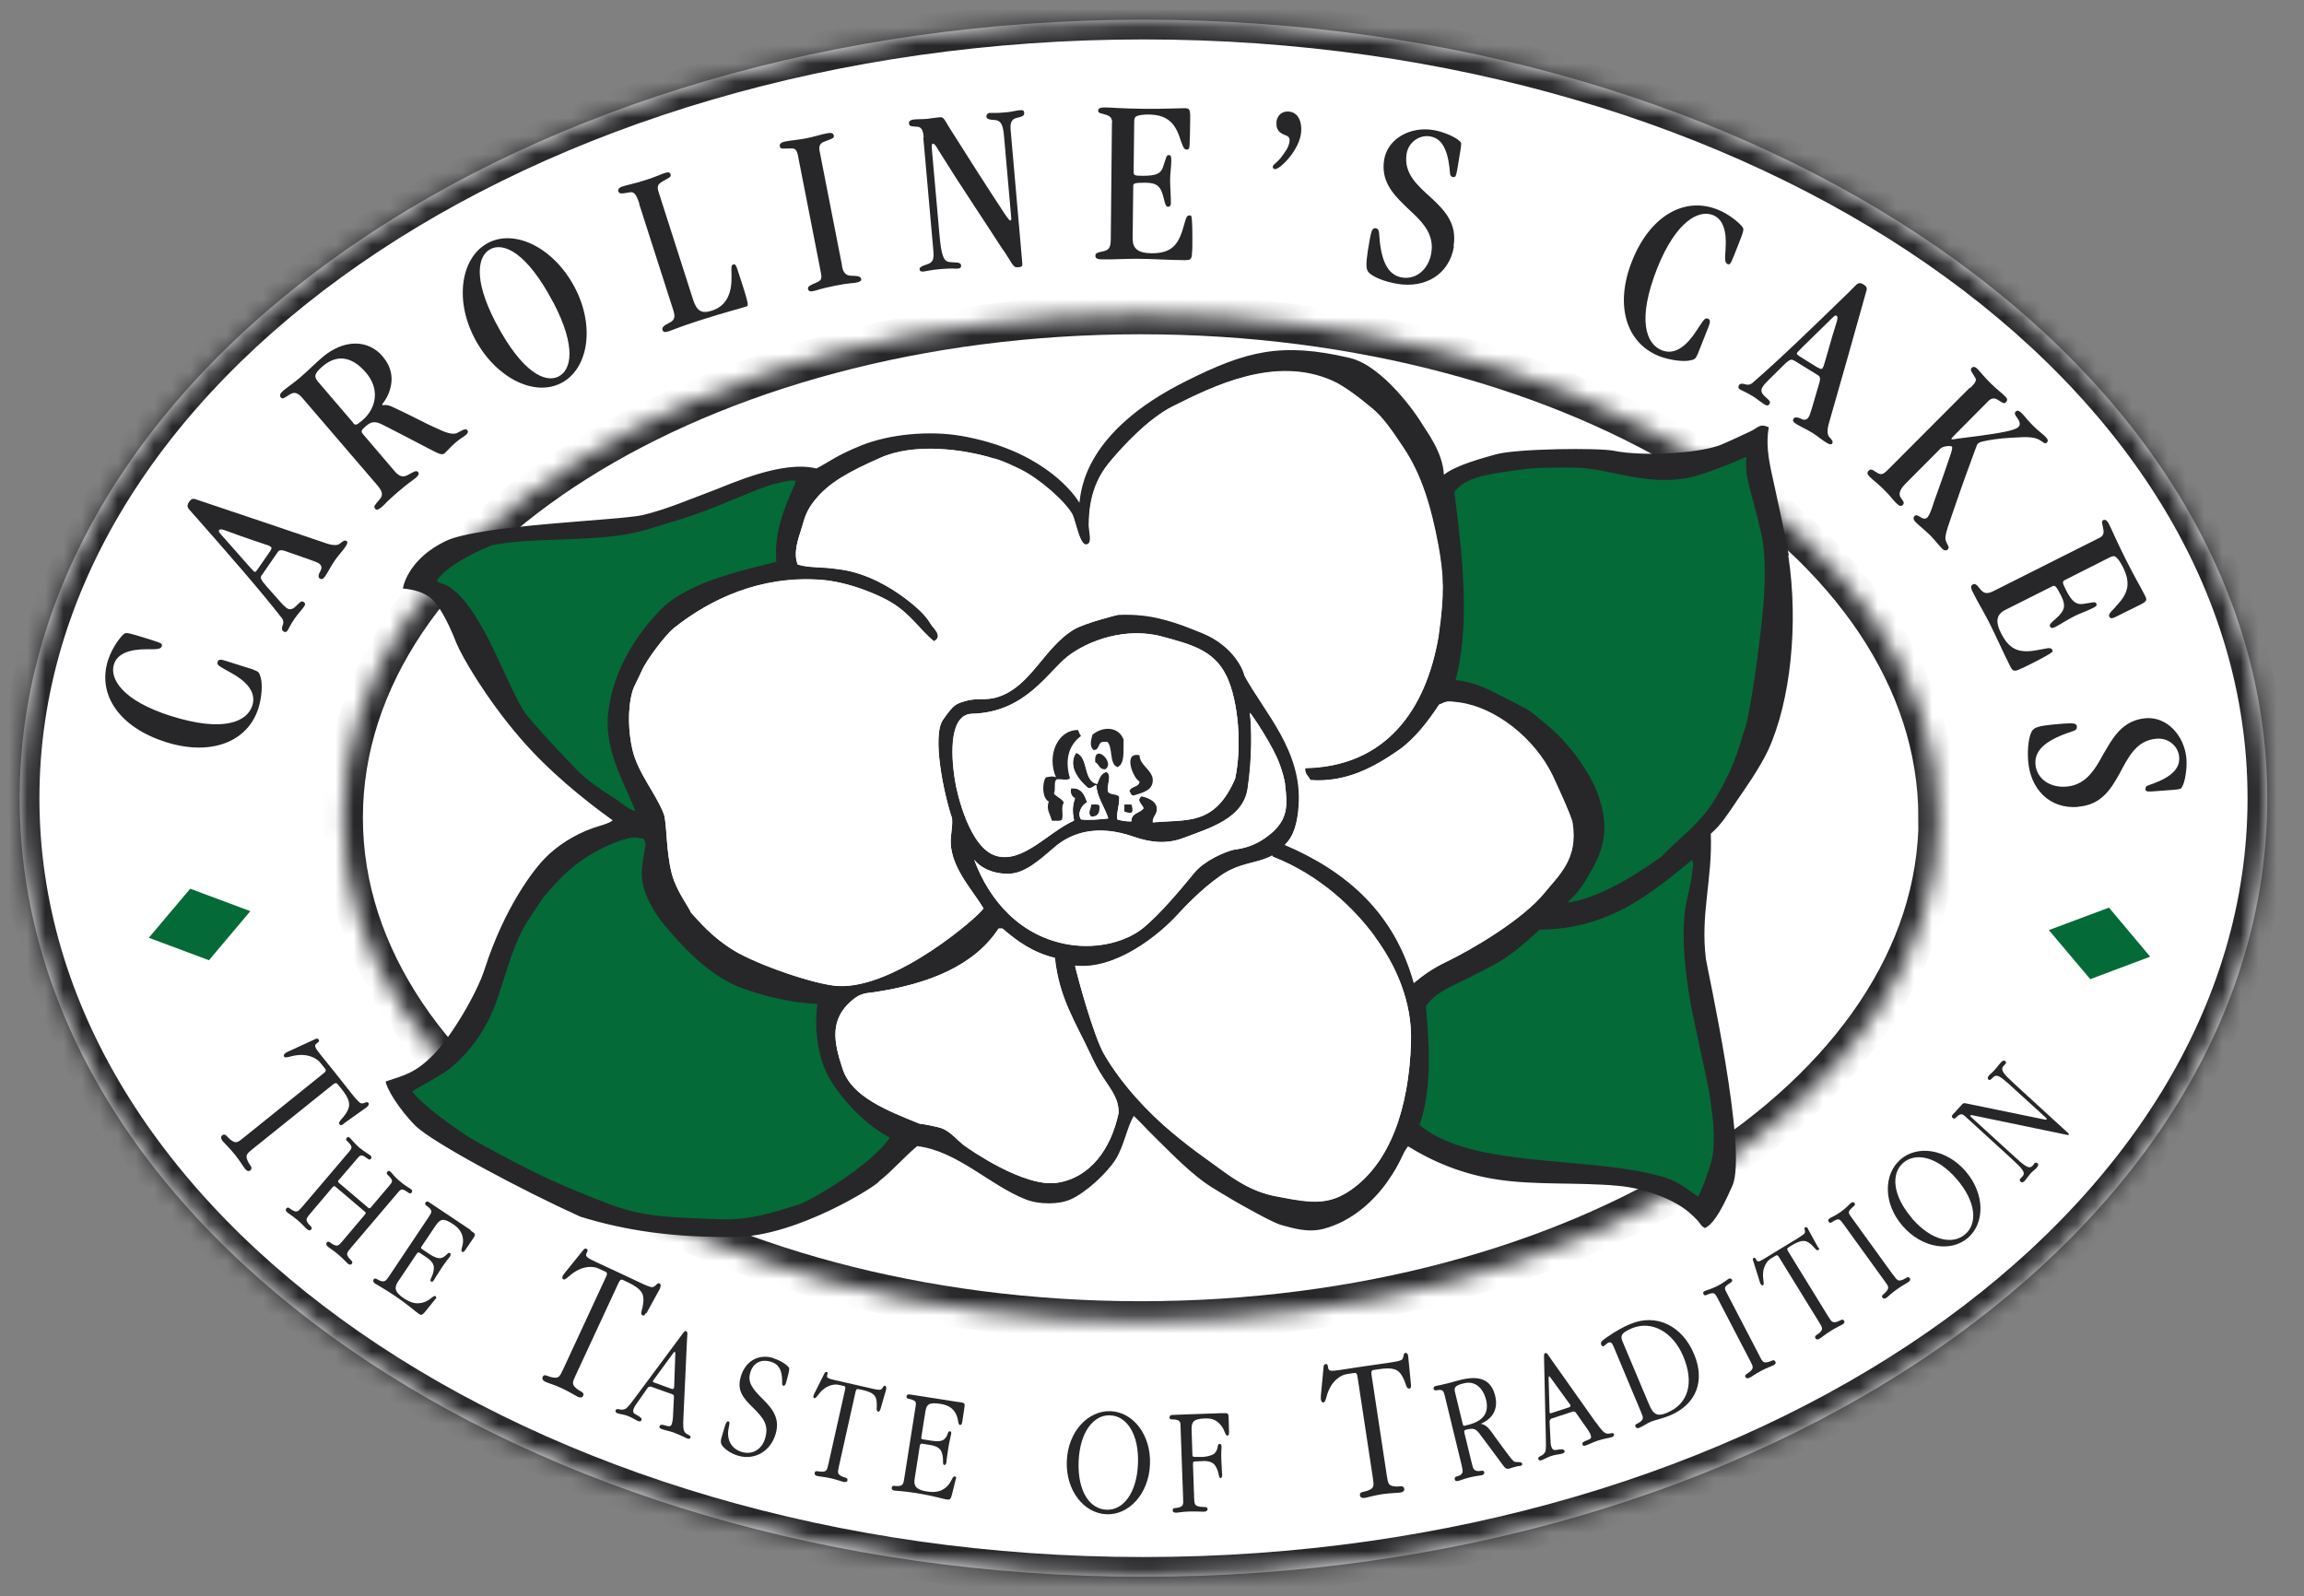 <svg xmlns="http://www.w3.org/2000/svg" fill="none" viewBox="0 0 127 88" height="88" width="127">
<rect x="0" y="0" width="127" height="88" fill="#808080" stroke="none"/>
<path fill="white" d="M124.975 44.006C124.975 67.703 97.246 86.924 63.031 86.924C28.815 86.924 1.086 67.703 1.086 44.006C1.086 20.308 28.815 1.087 63.031 1.087C97.246 1.087 124.975 20.297 124.975 44.006Z" clip-rule="evenodd" fill-rule="evenodd"></path>
<mask height="86" width="124" y="1" x="1" maskUnits="userSpaceOnUse" style="mask-type:luminance" id="mask0_407_1139">
<path fill="white" d="M124.975 44.006C124.975 67.703 97.246 86.924 63.031 86.924C28.815 86.924 1.086 67.703 1.086 44.006C1.086 20.308 28.815 1.087 63.031 1.087C97.246 1.087 124.975 20.297 124.975 44.006Z"></path>
</mask>
<g mask="url(#mask0_407_1139)">
<path stroke-miterlimit="10" stroke-width="2.173" stroke="#27272A" fill="white" d="M124.975 44.006C124.975 67.703 97.246 86.924 63.031 86.924C28.815 86.924 1.086 67.703 1.086 44.006C1.086 20.308 28.815 1.087 63.031 1.087C97.246 1.087 124.975 20.297 124.975 44.006Z"></path>
</g>
<mask height="56" width="89" y="17" x="18" maskUnits="userSpaceOnUse" style="mask-type:luminance" id="mask1_407_1139">
<path fill="white" d="M106.841 45.081C106.841 60.401 87.152 72.821 62.879 72.821C38.605 72.821 18.917 60.401 18.917 45.081C18.917 29.761 38.594 17.341 62.868 17.341C87.141 17.341 106.83 29.761 106.83 45.081"></path>
</mask>
<g mask="url(#mask1_407_1139)">
<path stroke-miterlimit="10" stroke-width="2.173" stroke="#27272A" d="M106.841 45.081C106.841 60.401 87.152 72.821 62.879 72.821C38.605 72.821 18.917 60.401 18.917 45.081C18.917 29.761 38.594 17.341 62.868 17.341C87.141 17.341 106.83 29.761 106.83 45.081H106.841Z"></path>
</g>
<path fill="#27272A" d="M18.939 61.966C18.83 62.031 18.786 62.064 18.721 61.988C18.602 61.836 18.863 61.727 19.112 61.314C19.341 60.923 19.297 60.608 18.797 59.999L18.613 59.771C18.526 59.663 18.439 59.717 18.319 59.815L13.908 63.357C13.593 63.618 13.506 63.694 13.669 64.031C13.767 64.248 13.973 64.378 13.788 64.53C13.712 64.585 13.604 64.563 13.506 64.433C13.397 64.302 13.234 64.009 12.93 63.629C12.626 63.259 12.376 63.031 12.267 62.901C12.169 62.77 12.159 62.661 12.256 62.585C12.419 62.455 12.517 62.683 12.702 62.825C13.006 63.063 13.093 62.998 13.473 62.683L17.819 59.184C17.939 59.098 18.004 59.022 17.917 58.913L17.656 58.587C17.428 58.304 16.961 58.12 16.472 58.163C16.005 58.196 15.755 58.37 15.657 58.25C15.625 58.207 15.646 58.131 15.722 58.065C15.787 58.011 15.853 57.989 15.94 57.946L17.309 57.316C17.428 57.261 17.493 57.218 17.559 57.305C17.613 57.37 17.591 57.403 17.526 57.468L17.439 57.533C17.298 57.653 17.385 57.783 17.667 58.141L18.526 59.206C18.884 59.663 19.167 60.021 19.384 60.293C19.656 60.63 19.819 60.803 19.906 60.825C20.09 60.858 20.221 60.684 20.308 60.803C20.351 60.858 20.329 60.945 20.232 61.021L20.21 61.042L18.928 61.955L18.939 61.966Z"></path>
<path fill="#27272A" d="M18.689 65.03C18.613 65.117 18.613 65.15 18.689 65.215L20.286 66.573C20.362 66.638 20.395 66.617 20.46 66.541L21.438 65.389C21.611 65.182 21.655 65.128 21.557 64.976C21.427 64.791 21.242 64.726 21.351 64.596C21.394 64.541 21.459 64.531 21.524 64.596C21.611 64.672 21.742 64.878 22.035 65.117C22.35 65.389 22.589 65.498 22.676 65.574C22.731 65.617 22.731 65.693 22.687 65.747C22.589 65.867 22.513 65.726 22.318 65.628C22.122 65.519 22.068 65.584 21.894 65.791L19.362 68.768C19.134 69.04 19.069 69.105 19.199 69.3C19.308 69.474 19.504 69.54 19.384 69.681C19.341 69.735 19.265 69.735 19.167 69.659C19.08 69.583 18.928 69.398 18.645 69.159C18.363 68.92 18.156 68.801 18.069 68.725C17.982 68.648 17.961 68.562 18.015 68.496C18.124 68.377 18.211 68.529 18.363 68.605C18.613 68.735 18.667 68.67 18.906 68.388L20.101 66.975C20.177 66.888 20.188 66.856 20.101 66.79L18.504 65.432C18.428 65.367 18.395 65.378 18.319 65.465L17.124 66.877C16.896 67.149 16.841 67.214 16.961 67.41C17.07 67.584 17.265 67.649 17.146 67.79C17.102 67.844 17.026 67.844 16.928 67.768C16.841 67.703 16.689 67.508 16.407 67.269C16.124 67.03 15.918 66.91 15.831 66.834C15.744 66.758 15.722 66.682 15.787 66.617C15.896 66.497 15.983 66.649 16.135 66.725C16.385 66.856 16.439 66.78 16.678 66.508L19.21 63.531C19.384 63.324 19.417 63.259 19.319 63.107C19.189 62.922 19.004 62.857 19.112 62.727C19.156 62.672 19.221 62.662 19.286 62.727C19.373 62.803 19.514 63.009 19.797 63.259C20.112 63.52 20.34 63.629 20.427 63.705C20.482 63.759 20.492 63.824 20.449 63.879C20.351 63.998 20.264 63.857 20.079 63.748C19.884 63.639 19.829 63.705 19.656 63.911L18.678 65.052L18.689 65.03Z"></path>
<path fill="#27272A" d="M25.947 67.844C26.207 68.018 26.24 68.04 26.077 68.279L25.664 68.887C25.588 69.007 25.523 69.05 25.469 69.007C25.36 68.931 25.545 68.692 25.523 68.344C25.501 67.996 25.327 67.725 24.991 67.497C24.469 67.149 24.284 67.171 24.023 67.551L23.241 68.713C23.187 68.8 23.187 68.811 23.317 68.898L23.676 69.137C23.947 69.322 24.165 69.387 24.306 69.355C24.621 69.278 24.675 68.996 24.806 69.083C24.86 69.115 24.849 69.181 24.806 69.268C24.752 69.344 24.578 69.539 24.349 69.887C24.067 70.311 23.937 70.539 23.915 70.572C23.86 70.659 23.806 70.68 23.763 70.648C23.632 70.561 23.882 70.387 23.915 69.941C23.937 69.724 23.806 69.518 23.535 69.333L23.143 69.072C23.056 69.018 23.024 69.04 22.959 69.137L21.937 70.659C21.709 70.995 21.774 71.245 22.241 71.56C22.676 71.854 23.013 71.919 23.404 71.778C23.752 71.658 23.893 71.376 24.013 71.463C24.045 71.484 24.056 71.549 24.045 71.56C24.045 71.56 24.002 71.604 23.947 71.68L23.437 72.31C23.274 72.506 23.219 72.527 23.067 72.419C22.937 72.332 22.513 71.941 21.72 71.408C21.101 70.995 20.742 70.811 20.666 70.756C20.579 70.691 20.547 70.615 20.59 70.539C20.677 70.409 20.785 70.539 20.948 70.604C21.209 70.691 21.264 70.626 21.47 70.322L23.643 67.073C23.784 66.856 23.828 66.779 23.708 66.638C23.567 66.475 23.361 66.432 23.459 66.29C23.502 66.225 23.567 66.214 23.654 66.28L24.371 66.758L25.947 67.812V67.844Z"></path>
<path fill="#27272A" d="M35.595 72.397C35.53 72.506 35.498 72.549 35.422 72.517C35.248 72.43 35.432 72.223 35.465 71.734C35.498 71.289 35.313 71.028 34.607 70.691L34.335 70.561C34.215 70.507 34.161 70.593 34.096 70.724L31.716 75.852C31.543 76.222 31.51 76.33 31.803 76.569C31.988 76.722 32.238 76.743 32.14 76.961C32.097 77.047 31.988 77.069 31.847 77.004C31.695 76.928 31.412 76.743 30.978 76.537C30.543 76.33 30.217 76.254 30.065 76.178C29.924 76.113 29.869 76.015 29.913 75.907C30 75.711 30.184 75.885 30.423 75.928C30.804 76.004 30.847 75.907 31.054 75.461L33.401 70.398C33.466 70.267 33.498 70.17 33.368 70.104L32.988 69.931C32.662 69.778 32.162 69.822 31.738 70.083C31.336 70.322 31.184 70.593 31.043 70.528C30.988 70.507 30.978 70.42 31.021 70.333C31.054 70.257 31.108 70.213 31.162 70.137L32.108 68.964C32.194 68.866 32.238 68.801 32.325 68.844C32.401 68.877 32.401 68.92 32.368 69.007L32.325 69.105C32.249 69.268 32.39 69.355 32.803 69.55L34.042 70.126C34.563 70.365 34.976 70.572 35.291 70.713C35.682 70.898 35.9 70.985 35.997 70.952C36.171 70.898 36.226 70.691 36.356 70.756C36.421 70.789 36.443 70.876 36.389 70.985V71.017L35.628 72.408L35.595 72.397Z"></path>
<path fill="#27272A" d="M37.671 78.156C37.649 78.612 37.649 78.862 37.779 78.993C37.877 79.101 38.105 79.123 38.062 79.253C38.04 79.318 37.964 79.34 37.866 79.297C37.79 79.264 37.551 79.134 37.127 78.971C36.877 78.884 36.66 78.851 36.486 78.786C36.367 78.743 36.323 78.71 36.356 78.623C36.389 78.536 36.486 78.525 36.66 78.58C36.888 78.645 36.964 78.666 37.03 78.504C37.04 78.471 37.084 78.319 37.095 78.123L37.149 77.004C37.149 76.939 37.117 76.885 37.084 76.874L35.867 76.439C35.867 76.439 35.747 76.439 35.704 76.504L35.096 77.374C34.998 77.504 34.954 77.602 34.922 77.678C34.867 77.841 34.922 77.917 35.074 77.993C35.291 78.112 35.4 78.178 35.356 78.297C35.334 78.362 35.269 78.373 35.172 78.341C35.052 78.297 34.867 78.156 34.574 78.047C34.357 77.971 34.161 77.96 34.02 77.906C33.944 77.873 33.911 77.819 33.933 77.754C33.998 77.569 34.215 77.808 34.476 77.667C34.606 77.591 34.759 77.384 35.019 77.037L37.627 73.527C37.714 73.418 37.747 73.353 37.823 73.386C37.931 73.429 37.877 73.614 37.866 73.918L37.671 78.145V78.156ZM37.203 74.527C37.203 74.527 37.16 74.527 37.127 74.57L36.03 76.07C36.03 76.07 35.997 76.113 35.986 76.124C35.986 76.157 35.997 76.189 36.041 76.211L37.03 76.57C37.084 76.591 37.127 76.57 37.149 76.526C37.149 76.515 37.16 76.483 37.16 76.472L37.225 74.624C37.225 74.624 37.225 74.538 37.203 74.538V74.527Z"></path>
<path fill="#27272A" d="M42.614 74.874C43.06 75.005 43.44 75.287 43.495 75.418C43.527 75.483 43.462 75.765 43.321 76.254C43.288 76.363 43.234 76.406 43.18 76.395C43.071 76.363 43.136 76.211 43.103 75.917C43.06 75.461 42.875 75.178 42.484 75.07C41.93 74.907 41.506 75.146 41.354 75.678C41.202 76.2 41.463 76.558 42.05 77.134C42.669 77.743 42.984 78.264 42.756 79.047C42.473 80.025 41.582 80.513 40.691 80.253C40.268 80.133 39.92 79.862 39.8 79.677C39.703 79.525 39.724 79.394 39.8 79.155C39.866 78.905 39.931 78.732 39.963 78.612C40.018 78.427 40.072 78.34 40.159 78.362C40.3 78.406 40.094 78.721 40.137 79.155C40.181 79.59 40.452 79.916 40.887 80.046C41.474 80.22 42.006 79.905 42.18 79.275C42.386 78.558 42.093 78.177 41.484 77.58C40.898 77.015 40.626 76.613 40.833 75.896C41.083 75.037 41.8 74.624 42.614 74.864V74.874Z"></path>
<path fill="#27272A" d="M48.515 77.71C48.482 77.797 48.471 77.841 48.406 77.819C48.265 77.787 48.362 77.602 48.319 77.243C48.276 76.906 48.102 76.754 47.526 76.624L47.309 76.581C47.211 76.559 47.178 76.635 47.156 76.743L46.233 80.883C46.168 81.188 46.157 81.263 46.407 81.394C46.559 81.47 46.754 81.448 46.711 81.622C46.7 81.687 46.613 81.72 46.504 81.698C46.374 81.665 46.146 81.579 45.787 81.492C45.44 81.416 45.19 81.405 45.059 81.372C44.94 81.35 44.886 81.285 44.907 81.198C44.94 81.035 45.103 81.133 45.277 81.133C45.57 81.133 45.581 81.057 45.668 80.688L46.581 76.613C46.602 76.504 46.613 76.428 46.515 76.407L46.211 76.341C45.95 76.287 45.592 76.396 45.32 76.646C45.07 76.885 44.994 77.102 44.886 77.08C44.842 77.08 44.82 77.015 44.842 76.939C44.853 76.885 44.886 76.83 44.918 76.765L45.418 75.766C45.461 75.679 45.483 75.624 45.559 75.635C45.614 75.646 45.624 75.679 45.614 75.744L45.592 75.831C45.559 75.961 45.679 76.005 46.005 76.081L47.004 76.309C47.428 76.407 47.754 76.483 48.004 76.537C48.319 76.613 48.493 76.635 48.558 76.602C48.678 76.537 48.678 76.374 48.786 76.396C48.84 76.407 48.862 76.472 48.851 76.559V76.581L48.525 77.71H48.515Z"></path>
<path fill="#27272A" d="M52.85 77.287C53.165 77.341 53.209 77.341 53.154 77.634L53.045 78.362C53.024 78.504 52.991 78.569 52.915 78.558C52.785 78.536 52.85 78.232 52.687 77.938C52.524 77.623 52.252 77.46 51.85 77.395C51.231 77.297 51.068 77.395 51.003 77.852L50.785 79.231C50.775 79.329 50.785 79.34 50.938 79.362L51.361 79.427C51.687 79.481 51.905 79.449 52.024 79.362C52.285 79.166 52.209 78.884 52.361 78.906C52.426 78.906 52.448 78.971 52.426 79.069C52.415 79.166 52.339 79.405 52.274 79.818C52.198 80.318 52.165 80.579 52.165 80.622C52.144 80.72 52.111 80.763 52.057 80.763C51.905 80.742 52.057 80.481 51.905 80.057C51.829 79.851 51.633 79.72 51.307 79.666L50.84 79.59C50.742 79.579 50.72 79.612 50.699 79.72L50.416 81.535C50.351 81.937 50.525 82.132 51.068 82.219C51.59 82.306 51.916 82.219 52.209 81.937C52.47 81.676 52.491 81.372 52.633 81.394C52.665 81.394 52.709 81.448 52.709 81.47C52.709 81.47 52.687 81.524 52.665 81.622L52.47 82.404C52.404 82.654 52.361 82.687 52.176 82.665C52.024 82.643 51.47 82.469 50.536 82.317C49.808 82.198 49.395 82.187 49.308 82.176C49.199 82.165 49.134 82.1 49.156 82.013C49.177 81.85 49.34 81.937 49.503 81.926C49.775 81.904 49.797 81.817 49.851 81.459L50.459 77.602C50.503 77.341 50.503 77.265 50.34 77.189C50.134 77.091 49.938 77.145 49.971 76.971C49.981 76.895 50.036 76.863 50.144 76.874L50.992 77.004L52.861 77.297L52.85 77.287Z"></path>
<path fill="#27272A" d="M63.389 80.731C63.324 82.361 62.216 83.534 60.988 83.48C59.749 83.426 58.739 82.176 58.804 80.546C58.869 78.916 59.977 77.754 61.216 77.797C62.455 77.841 63.455 79.101 63.389 80.72V80.731ZM59.456 80.568C59.391 82.209 60.064 83.198 60.999 83.23C61.901 83.263 62.661 82.328 62.727 80.698C62.792 79.058 62.107 78.058 61.184 78.025C60.293 77.993 59.521 78.927 59.456 80.568Z"></path>
<path fill="#27272A" d="M67.356 77.906C67.714 77.895 67.714 77.906 67.725 78.188L67.747 78.96C67.747 79.079 67.714 79.145 67.66 79.145C67.529 79.145 67.54 78.884 67.312 78.591C67.073 78.286 66.823 78.178 66.399 78.199C65.802 78.221 65.671 78.373 65.682 78.808L65.726 80.144C65.726 80.285 65.737 80.318 65.889 80.318H66.334C66.66 80.285 66.877 80.199 66.964 80.112C67.182 79.862 67.073 79.601 67.225 79.601C67.29 79.601 67.334 79.644 67.334 79.753C67.334 79.84 67.301 80.09 67.323 80.514C67.345 81.024 67.366 81.285 67.366 81.329C67.366 81.426 67.334 81.481 67.29 81.481C67.138 81.481 67.236 81.198 66.997 80.818C66.888 80.633 66.66 80.535 66.334 80.546L65.867 80.568C65.769 80.568 65.758 80.611 65.758 80.72L65.823 82.578C65.834 82.937 65.856 83.013 66.16 83.067C66.378 83.1 66.562 83.034 66.562 83.197C66.562 83.284 66.486 83.339 66.345 83.339C66.171 83.339 65.91 83.317 65.541 83.328C65.171 83.339 64.943 83.393 64.824 83.393C64.715 83.393 64.639 83.35 64.639 83.263C64.639 83.1 64.802 83.154 64.965 83.111C65.226 83.034 65.237 82.948 65.215 82.578L65.074 78.666C65.074 78.406 65.052 78.33 64.867 78.275C64.65 78.221 64.465 78.308 64.465 78.134C64.465 78.058 64.509 78.015 64.617 78.004L65.476 77.971L67.323 77.906H67.356Z"></path>
<path fill="#27272A" d="M77.776 76.352C77.776 76.483 77.776 76.537 77.689 76.548C77.493 76.58 77.537 76.298 77.297 75.874C77.08 75.483 76.787 75.363 76.004 75.483L75.711 75.526C75.581 75.548 75.581 75.646 75.602 75.798L76.45 81.394C76.515 81.796 76.537 81.915 76.917 81.948C77.156 81.97 77.374 81.85 77.406 82.089C77.417 82.176 77.341 82.263 77.178 82.285C77.004 82.306 76.678 82.306 76.189 82.372C75.722 82.448 75.396 82.546 75.233 82.578C75.081 82.6 74.972 82.546 74.961 82.437C74.929 82.219 75.179 82.263 75.396 82.176C75.755 82.035 75.744 81.926 75.668 81.437L74.831 75.918C74.809 75.776 74.787 75.668 74.646 75.689L74.233 75.754C73.875 75.809 73.484 76.124 73.277 76.57C73.071 76.993 73.103 77.297 72.94 77.319C72.886 77.319 72.832 77.265 72.81 77.167C72.799 77.091 72.81 77.015 72.81 76.928L72.951 75.429C72.962 75.298 72.962 75.222 73.071 75.2C73.147 75.189 73.179 75.222 73.19 75.309L73.212 75.418C73.234 75.602 73.397 75.592 73.853 75.526L75.211 75.32C75.787 75.233 76.233 75.179 76.57 75.124C76.993 75.059 77.232 75.016 77.287 74.94C77.406 74.798 77.33 74.603 77.471 74.581C77.537 74.581 77.602 74.624 77.623 74.755V74.787L77.776 76.352Z"></path>
<path fill="#27272A" d="M82.372 79.166L82.948 79.949C83.252 80.351 83.404 80.579 83.513 80.59C83.708 80.622 83.871 80.568 83.904 80.698C83.915 80.753 83.893 80.785 83.828 80.807C83.773 80.818 83.697 80.818 83.61 80.84C83.436 80.883 83.306 80.927 83.208 80.959C83.023 81.003 82.969 80.938 82.839 80.764L81.709 79.243C81.405 78.83 81.318 78.699 80.905 78.797L80.807 78.819C80.709 78.84 80.698 78.884 80.72 78.993L81.122 80.644C81.198 80.97 81.231 81.046 81.405 81.09C81.622 81.133 81.774 80.992 81.817 81.177C81.828 81.242 81.774 81.307 81.676 81.329C81.589 81.35 81.361 81.361 81.013 81.448C80.655 81.535 80.448 81.633 80.372 81.644C80.275 81.665 80.198 81.644 80.188 81.546C80.166 81.459 80.22 81.405 80.362 81.372C80.611 81.307 80.655 81.166 80.6 80.938C80.6 80.916 80.59 80.861 80.568 80.775L79.644 76.972C79.579 76.722 79.557 76.646 79.394 76.624C79.21 76.613 79.069 76.722 79.025 76.559C79.003 76.483 79.047 76.428 79.144 76.407C79.253 76.385 79.492 76.341 79.829 76.254C80.014 76.211 80.231 76.135 80.514 76.07C81.567 75.809 82.198 76.059 82.415 76.95C82.589 77.656 82.306 78.199 81.622 78.493C81.937 78.536 82.111 78.797 82.372 79.156V79.166ZM81.915 77.178C81.741 76.461 81.263 76.124 80.72 76.254C80.155 76.385 80.133 76.504 80.22 76.819L80.622 78.482C80.644 78.591 80.677 78.623 80.774 78.591L80.937 78.547C81.763 78.341 82.089 77.884 81.915 77.167V77.178Z"></path>
<path fill="#27272A" d="M87.989 78.438C88.25 78.808 88.402 79.003 88.587 79.036C88.728 79.058 88.924 78.938 88.967 79.069C88.989 79.134 88.945 79.188 88.837 79.231C88.761 79.264 88.489 79.286 88.054 79.427C87.804 79.514 87.609 79.612 87.435 79.677C87.315 79.72 87.261 79.72 87.228 79.633C87.196 79.547 87.272 79.471 87.446 79.416C87.663 79.329 87.739 79.308 87.685 79.134C87.685 79.101 87.62 78.949 87.5 78.786L86.859 77.873C86.859 77.873 86.761 77.797 86.729 77.808L85.501 78.21C85.501 78.21 85.414 78.286 85.414 78.362L85.468 79.427C85.468 79.59 85.49 79.699 85.523 79.775C85.577 79.938 85.675 79.959 85.827 79.927C86.077 79.883 86.196 79.873 86.24 79.992C86.261 80.057 86.218 80.101 86.12 80.133C86.001 80.177 85.762 80.177 85.479 80.275C85.262 80.351 85.099 80.459 84.958 80.503C84.871 80.525 84.816 80.503 84.795 80.438C84.74 80.253 85.055 80.307 85.175 80.035C85.229 79.905 85.218 79.633 85.207 79.21L85.11 74.831C85.11 74.701 85.099 74.624 85.175 74.592C85.284 74.559 85.36 74.744 85.534 74.983L87.978 78.438H87.989ZM85.392 75.874C85.392 75.874 85.371 75.896 85.36 75.95L85.414 77.808C85.414 77.808 85.414 77.862 85.414 77.873C85.414 77.906 85.468 77.917 85.501 77.906L86.501 77.58C86.555 77.558 86.577 77.515 86.566 77.471C86.566 77.46 86.555 77.428 86.533 77.417L85.447 75.918C85.447 75.918 85.392 75.852 85.371 75.863L85.392 75.874Z"></path>
<path fill="#27272A" d="M88.934 74.212C88.858 74.027 88.782 73.973 88.663 74.016C88.543 74.07 88.489 74.168 88.391 74.212C88.348 74.233 88.282 74.212 88.261 74.125C88.206 73.994 88.304 73.907 88.554 73.734C89.065 73.375 89.532 73.125 89.858 72.995C91.325 72.375 92.737 73.114 93.378 74.646C93.998 76.113 93.52 77.417 92.042 78.036C91.618 78.21 91.249 78.275 91.01 78.373C90.771 78.471 90.575 78.623 90.369 78.71C90.271 78.753 90.184 78.732 90.151 78.656C90.086 78.504 90.271 78.493 90.401 78.395C90.608 78.232 90.586 78.156 90.466 77.873L90.445 77.819L88.934 74.212ZM91.912 77.873C93.063 77.384 93.4 76.233 92.781 74.766C92.216 73.429 91.042 72.766 89.934 73.234C89.326 73.495 89.315 73.668 89.445 73.973L90.89 77.406C91.14 78.004 91.357 78.112 91.922 77.873H91.912Z"></path>
<path fill="#27272A" d="M96.986 74.755C97.149 75.07 97.192 75.157 97.486 75.081C97.659 75.037 97.779 74.907 97.866 75.07C97.898 75.135 97.866 75.211 97.757 75.266C97.649 75.32 97.41 75.396 97.084 75.57C96.769 75.733 96.562 75.896 96.443 75.95C96.334 76.004 96.258 75.993 96.214 75.918C96.138 75.776 96.323 75.744 96.453 75.624C96.671 75.428 96.649 75.363 96.475 75.026L94.671 71.56C94.541 71.321 94.498 71.267 94.324 71.3C94.096 71.343 93.976 71.495 93.9 71.343C93.867 71.278 93.878 71.213 93.954 71.18C94.063 71.126 94.302 71.071 94.639 70.908C95.008 70.724 95.193 70.55 95.291 70.496C95.356 70.463 95.432 70.485 95.465 70.539C95.541 70.669 95.378 70.702 95.204 70.843C95.03 70.974 95.063 71.061 95.193 71.3L96.997 74.766L96.986 74.755Z"></path>
<path fill="#27272A" d="M100.234 68.746C100.278 68.833 100.289 68.876 100.234 68.909C100.115 68.985 100.05 68.779 99.767 68.551C99.496 68.344 99.267 68.355 98.757 68.659L98.572 68.779C98.485 68.833 98.518 68.898 98.572 68.996L100.799 72.614C100.962 72.875 101.017 72.94 101.278 72.864C101.44 72.81 101.571 72.669 101.658 72.821C101.69 72.875 101.658 72.962 101.56 73.016C101.451 73.082 101.212 73.179 100.908 73.375C100.604 73.56 100.419 73.733 100.3 73.799C100.202 73.864 100.115 73.853 100.071 73.777C99.984 73.636 100.169 73.592 100.3 73.473C100.506 73.266 100.463 73.201 100.267 72.886L98.072 69.322C98.018 69.224 97.963 69.17 97.877 69.224L97.605 69.387C97.377 69.528 97.192 69.854 97.181 70.235C97.17 70.582 97.268 70.789 97.181 70.854C97.149 70.876 97.094 70.854 97.051 70.789C97.018 70.734 97.007 70.68 96.986 70.615L96.649 69.539C96.616 69.442 96.594 69.387 96.66 69.355C96.714 69.322 96.736 69.333 96.779 69.398L96.823 69.474C96.888 69.594 97.007 69.539 97.29 69.365L98.159 68.833C98.528 68.605 98.822 68.431 99.039 68.301C99.311 68.127 99.463 68.029 99.485 67.964C99.528 67.833 99.409 67.714 99.506 67.66C99.55 67.638 99.615 67.66 99.659 67.736V67.757L100.234 68.8V68.746Z"></path>
<path fill="#27272A" d="M104.363 70.289C104.57 70.583 104.635 70.659 104.907 70.539C105.07 70.474 105.168 70.322 105.276 70.474C105.32 70.528 105.287 70.615 105.189 70.68C105.081 70.757 104.863 70.865 104.57 71.072C104.277 71.278 104.092 71.463 103.994 71.539C103.896 71.604 103.809 71.604 103.766 71.539C103.668 71.409 103.853 71.354 103.961 71.213C104.146 70.996 104.114 70.93 103.885 70.626L101.593 67.454C101.43 67.236 101.375 67.182 101.212 67.247C100.995 67.334 100.897 67.497 100.8 67.356C100.756 67.301 100.767 67.236 100.832 67.182C100.93 67.106 101.158 67.03 101.462 66.812C101.799 66.573 101.951 66.367 102.049 66.302C102.114 66.258 102.18 66.269 102.223 66.323C102.31 66.443 102.158 66.497 102.006 66.66C101.854 66.823 101.897 66.899 102.06 67.117L104.353 70.289H104.363Z"></path>
<path fill="#27272A" d="M108.351 64.574C109.416 65.812 109.416 67.421 108.481 68.236C107.547 69.05 105.95 68.822 104.874 67.584C103.798 66.345 103.82 64.737 104.755 63.922C105.689 63.107 107.286 63.335 108.351 64.574ZM105.374 67.149C106.45 68.398 107.623 68.648 108.329 68.04C109.014 67.453 108.927 66.247 107.862 65.008C106.786 63.759 105.602 63.509 104.907 64.106C104.233 64.693 104.309 65.899 105.385 67.149H105.374Z"></path>
<path fill="#27272A" d="M108.134 60.901C108.199 60.825 108.242 60.804 108.351 60.825L112.686 61.716C112.762 61.727 112.795 61.727 112.817 61.716C112.839 61.694 112.817 61.662 112.762 61.608L111.089 60.086C110.513 59.554 110.209 59.282 110.024 59.304C109.829 59.326 109.742 59.63 109.601 59.511C109.546 59.456 109.557 59.369 109.644 59.282C109.72 59.196 109.85 59.098 109.981 58.946C110.133 58.772 110.231 58.63 110.307 58.554C110.383 58.468 110.481 58.446 110.535 58.5C110.6 58.565 110.589 58.609 110.513 58.685L110.448 58.75C110.231 58.989 110.448 59.206 111.057 59.771L114.023 62.488C114.023 62.488 114.055 62.542 114.034 62.564C114.034 62.564 113.979 62.575 113.936 62.564L108.699 61.477C108.699 61.477 108.623 61.477 108.601 61.499C108.59 61.521 108.612 61.553 108.688 61.618L110.926 63.661C111.589 64.27 111.839 64.487 112.045 64.259C112.056 64.237 112.1 64.194 112.143 64.128C112.187 64.085 112.252 64.085 112.317 64.128C112.371 64.183 112.36 64.27 112.274 64.368C112.176 64.476 112.045 64.563 111.926 64.693C111.785 64.856 111.698 64.998 111.611 65.096C111.524 65.193 111.437 65.204 111.372 65.139C111.317 65.085 111.317 65.03 111.372 64.965C111.404 64.933 111.448 64.9 111.48 64.856C111.687 64.628 111.448 64.4 110.785 63.792L108.395 61.608C108.21 61.434 108.134 61.39 107.992 61.466C107.808 61.575 107.753 61.749 107.634 61.629C107.58 61.586 107.569 61.521 107.623 61.466L108.145 60.891L108.134 60.901Z"></path>
<path fill="#046A38" d="M8.203 51.698L10.485 48.993L13.799 50.231L11.517 52.937L8.203 51.698Z"></path>
<path fill="#046A38" d="M118.521 52.741L115.218 53.98L112.936 51.275L116.25 50.036L118.521 52.741Z"></path>
<path fill="#046A38" d="M97.399 29.674C97.605 30.826 97.54 32.39 97.453 33.455C97.312 35.107 96.714 39.811 96.334 40.518C95.932 42.039 95.312 43.343 94.552 44.516C93.78 45.668 92.661 46.483 91.716 47.461C91.379 47.656 88.206 50.112 85.805 50.069C86.316 49.319 86.631 49.286 87.153 48.406C87.674 47.526 88.359 46.472 88.098 44.962C87.957 44.136 87.663 43.353 87.153 42.571C86.74 41.898 86.207 41.235 85.599 40.626C85.392 40.42 84.295 39.496 84.045 39.344C83.849 39.236 82.535 38.562 82.1 38.344C81.361 37.986 80.72 37.779 79.873 37.736C80.818 34.574 80.318 30.532 79.873 27.066C80.47 26.088 81.861 25.882 83.382 25.675C84.045 25.588 84.436 25.523 85.218 25.512C86.033 25.502 86.826 25.469 87.609 25.567C89.217 25.773 90.771 26.392 92.727 26.121C94.041 25.936 96.562 24.73 96.562 24.763C96.529 25.121 96.453 25.708 96.562 26.23C96.769 27.273 97.192 28.522 97.399 29.674Z"></path>
<path fill="#27272A" d="M82.165 52.969C81.709 53.209 81.22 53.469 80.774 53.687C79.851 54.154 78.818 54.534 78.329 55.414C78.547 57.674 78.688 60.13 77.938 62.086C80.807 64.715 87.25 63.944 91.444 65.085C92.705 65.421 92.976 65.986 93.726 66.301C93.921 66.128 94.573 64.378 94.671 63.802C94.867 62.564 94.639 61.195 94.508 60.249C94.454 59.847 93.824 57.022 93.617 56.023C93.27 54.382 92.922 51.861 93.172 50.133C93.27 49.46 93.498 48.786 93.563 48.069C93.596 47.754 93.693 47.374 93.346 47.069H93.237C90.988 48.906 88.695 50.97 84.784 50.959C83.849 51.785 83.208 52.415 82.165 52.959V52.969ZM55.262 51.188H55.045C53.676 53.274 51.133 54.252 48.199 54.697C47.776 54.762 47.482 54.719 46.971 55.142C45.733 56.197 45.939 57.403 46.45 58.935C46.95 60.467 48.884 61.216 50.677 61.944C50.97 61.977 51.698 62.118 51.926 62.205C52.404 62.39 52.817 62.911 53.165 63.161C53.404 63.335 56.446 65.476 58.261 65.204C60.075 64.932 61.227 63.357 61.651 61.368C61.673 60.608 61.303 60.162 60.814 59.423C60.51 58.967 60.314 58.565 60.086 58.087C59.304 56.403 58.37 55.034 58.141 52.806C56.924 52.513 56.055 51.894 55.251 51.188H55.262ZM54.816 25.284C53.056 24.73 50.362 24.415 48.536 25.23C46.711 26.034 45.668 26.631 44.918 27.566C44.494 28.098 44.375 28.435 44.201 29.065C44.201 29.098 44.179 29.141 44.168 29.174C44.005 29.695 43.712 30.478 43.973 31.119C44.777 31.325 45.07 31.195 46.417 31.401C47.776 31.608 49.047 32.336 49.905 32.988C50.764 33.64 51.068 34.009 51.307 34.4C51.448 34.628 52.013 35.063 51.481 35.346C50.698 34.715 50.253 33.889 49.112 33.194C48.504 32.825 46.809 32.064 45.2 31.956C41.952 31.727 39.192 32.988 37.138 34.628C36.725 34.954 35.65 36.334 35.356 37.019C35.193 37.41 34.954 37.79 34.856 38.127C34.574 39.148 34.65 40.387 34.856 41.3C35.15 42.615 36.15 43.723 36.584 44.853C36.78 45.353 36.693 46.841 37.03 48.156C37.279 49.112 37.953 49.96 38.084 50.297C38.475 50.72 39.192 51.622 40.474 52.404C41.756 53.187 44.94 54.284 46.2 54.349C49.362 54.523 54.067 50.416 54.208 50.068C53.643 49.112 52.622 48.058 52.426 46.733C52.339 46.157 52.524 45.7 52.48 45.114C51.991 43.647 51.372 40.528 51.981 39.67C52.589 38.801 52.698 38.79 53.263 38.627C53.817 38.475 54.371 38.616 54.925 38.442C56.837 37.888 57.555 35.628 59.261 34.661C59.836 34.335 61.52 33.911 61.651 33.879C62.585 33.824 63.368 33.933 64.041 34.107C64.921 34.335 65.617 34.617 66.269 34.878C68.072 35.606 68.583 37.03 68.605 37.214C69.702 39.235 71.821 41.365 71.604 44.386C71.538 45.32 71.321 46.102 70.832 46.559C74.266 48.026 76.884 50.329 77.949 54.175C78.482 53.73 78.971 53.371 79.731 53.013C81.133 52.339 83.969 50.677 85.164 49.188C85.935 48.232 87.011 47.341 86.685 45.342C86.62 44.972 85.761 43.114 85.577 42.723C84.577 40.681 82.437 38.996 80.459 38.725C79.612 38.605 79.731 38.703 79.34 38.833C78.742 39.735 78.014 40.702 77.123 41.332C75.754 42.289 74.201 43.147 72.234 42.995C72.136 42.778 71.919 42.68 71.951 42.332C76.33 42.256 78.59 39.214 79.296 35.106C79.644 32.683 79.579 31.716 79.296 30.098C78.884 27.892 78.351 26.131 77.352 24.654C76.83 23.872 76.287 23.035 75.624 22.492C75.059 22.024 74.114 21.275 73.462 20.992C70.267 19.558 66.812 21.318 64.671 22.383C63.27 23.089 61.868 24.654 61.336 25.273C60.803 25.892 60.032 26.903 60.032 28.924C60.032 29.326 60.249 29.945 59.891 30.011C59.532 30.065 59.326 28.815 59.119 28.348C58.663 27.566 57.272 26.381 56.283 25.882C55.838 25.664 55.284 25.404 54.838 25.273L54.816 25.284ZM98.572 30.619C99.148 34.389 98.702 38.649 97.464 41.354C96.996 42.354 96.116 43.593 95.736 44.147C95.28 44.82 94.878 45.472 94.302 45.961C94.4 48.471 93.726 50.362 94.03 52.85C94.085 53.317 96.345 63.4 95.497 65.356C94.747 67.073 94.324 67.54 93.976 67.703C93.628 67.497 93.889 67.529 93.139 66.866C92.389 66.204 90.814 65.508 89.13 65.367C86.957 65.171 84.621 65.345 82.567 65.03C80.568 64.737 78.927 64.009 77.612 63.194C77.254 63.65 77.265 64.02 76.493 65.117C75.722 66.225 74.494 67.344 72.951 67.746C72.06 67.975 71.223 67.692 70.615 67.529C70.137 67.399 68.442 66.432 68.116 66.247C67.768 66.052 66.845 65.487 66.725 65.41C65.758 64.791 64.737 63.759 63.857 62.89C62.977 62.02 63.085 62.086 62.498 61.521C62.14 62.075 61.977 63.129 61.499 63.911C61.01 64.683 59.847 65.758 59 66.128C58.348 66.41 57.283 66.41 56.555 66.128C54.567 65.356 52.785 63.455 50.557 63.183C49.818 63.802 49.199 64.541 48.449 65.128C48.449 65.291 43.994 68.149 40.55 68.192C37.106 68.236 34.444 67.834 31.988 67.073C28.859 65.66 23.871 63.009 22.915 62.075C21.959 61.129 21.264 59.923 21.264 59.619C22.274 59.282 22.893 59.163 23.893 58.141C24.904 57.12 26.294 54.74 26.707 53.447C27.826 49.971 29.445 47.906 30.065 47.287C30.684 46.657 31.619 46.016 32.727 45.635C32.955 45.559 33.65 45.374 33.77 45.222C32.162 44.071 30.217 42.484 28.685 40.702C26.805 38.529 25.447 36.171 25.154 35.443C24.632 34.107 24.121 33.259 23.708 32.944C23.296 32.629 22.785 32.499 22.209 32.444C22.252 32.118 22.665 30.749 24.545 29.837C26.425 28.924 34.15 28.696 35.443 28.392C36.736 28.087 38.246 27.435 39.279 27.055C40.3 26.675 43.114 25.36 45.005 25.827C45.831 25.393 46.059 25.132 47.504 24.545C48.949 23.969 51.144 23.698 53.067 24.045C57.153 24.784 58.989 26.881 59.499 27.718C59.597 26.99 59.793 23.785 65.389 21.003C68.67 19.362 70.615 18.841 74.396 19.732C76.243 20.166 78.101 22.883 78.362 23.328C78.623 23.774 79.525 24.904 79.59 26.175C80.22 25.653 81.709 25.262 82.426 25.056C83.588 24.719 88.163 24.686 88.945 24.849C90.488 25.165 93.465 25.012 94.769 24.556C95.041 24.458 96.279 23.882 96.497 23.774C96.953 23.556 96.996 23.328 97.496 23.556C97.29 24.752 97.605 25.795 97.822 26.838C97.92 27.294 98.485 29.88 98.605 30.619H98.572ZM97.464 33.455C97.551 32.39 97.616 30.825 97.409 29.674C97.203 28.511 96.779 27.272 96.573 26.229C96.464 25.719 96.551 25.132 96.573 24.762C96.573 24.73 94.041 25.936 92.737 26.121C90.781 26.392 89.228 25.773 87.62 25.567C86.826 25.469 86.044 25.501 85.229 25.512C84.447 25.523 84.056 25.588 83.393 25.675C81.872 25.892 80.492 26.088 79.883 27.066C80.329 30.532 80.829 34.585 79.883 37.736C80.731 37.779 81.372 37.986 82.111 38.344C82.545 38.562 83.86 39.235 84.056 39.344C84.305 39.485 85.403 40.42 85.609 40.626C86.218 41.224 86.75 41.897 87.163 42.571C87.674 43.353 87.967 44.136 88.109 44.962C88.369 46.472 87.685 47.537 87.163 48.406C86.653 49.286 86.326 49.319 85.816 50.068C88.217 50.112 91.379 47.656 91.727 47.461C92.672 46.483 93.791 45.668 94.563 44.516C95.323 43.343 95.942 42.039 96.345 40.517C96.714 39.811 97.312 35.106 97.464 33.455ZM77.775 57.468C77.851 55.219 76.939 53.198 75.776 51.633C74.614 50.068 72.734 48.254 70.159 47.243C70.159 47.211 70.159 47.178 70.104 47.189C69.246 47.645 68.355 47.537 67.268 48.297C66.182 49.058 65.237 50.079 64.878 50.47C63.878 51.557 61.499 53.502 59.261 53.252C59.358 53.73 60.271 57.109 60.869 58.141C61.825 59.782 63.27 61.336 64.65 62.477C65.215 62.944 65.769 63.379 66.377 63.813C67.638 64.704 68.746 65.704 70.495 65.986C72.353 66.356 73.288 66.432 74.494 65.584C76.602 64.096 77.656 61.162 77.775 57.489V57.468ZM70.05 45.961C71.006 45.146 70.974 44.407 70.832 43.234C70.8 42.962 70.669 42.517 70.55 42.18C70.213 41.191 68.942 39.29 68.887 39.29C68.996 40.072 69.018 41.789 68.768 43.462C68.529 45.135 66.616 45.668 65.269 46.178C64.378 46.526 63.476 46.472 62.487 46.124C60.477 45.418 59.054 45.907 58.152 46.678C57.25 47.45 56.468 48.167 55.555 48.167C54.643 48.167 54.023 47.808 53.697 47.395C54.512 49.623 56.229 51.622 58.924 52.068C60.532 52.328 62.118 51.894 63.042 51.122C63.965 50.351 65.019 49.101 65.823 48.112C66.367 47.45 67.464 46.961 67.986 46.841C68.159 46.798 69.083 46.776 70.039 45.95L70.05 45.961ZM68.083 42.919C68.453 41.224 68.29 38.67 67.594 37.236C66.899 35.791 65.497 35.487 64.128 35.106C62.086 34.531 59.978 35.313 58.869 36.171C57.761 37.03 56.533 39.268 53.589 39.344C52.361 39.377 52.404 41.506 52.643 43.006C52.763 43.777 53.447 46.754 54.925 47.178C56.403 47.602 57.772 45.874 59.206 45.233C59.13 44.766 59.097 44.483 59.261 44.005C59.097 43.908 58.978 43.766 59.043 43.451C59.641 43.408 59.771 43.831 59.934 44.223C59.641 44.353 59.358 44.842 59.597 45.168C60.075 45.222 60.651 45.168 61.097 45.114C60.879 44.451 60.477 43.962 60.434 43.277C60.271 43.321 60.217 43.473 59.989 43.44C59.554 43.082 58.804 42.267 59.326 41.495C60.043 41.745 59.684 43.06 60.488 43.212C60.597 42.93 60.684 42.625 60.988 42.549C61.358 42.712 60.956 43.364 61.097 43.658C61.227 43.821 61.629 43.723 61.705 43.94C61.705 44.473 61.531 44.82 61.597 45.168C61.814 45.244 62.064 45.288 62.368 45.277C62.357 44.798 62.857 44.831 63.042 44.549C62.933 44.288 62.618 44.125 62.933 43.886C63.292 43.973 63.705 44.147 63.77 44.494C63.846 44.886 63.509 44.994 63.552 45.331C65.476 45.157 66.964 45.526 68.094 42.908L68.083 42.919ZM49.416 62.585C47.765 61.847 46.265 60.01 45.798 59.022C45.331 58.044 45.103 56.555 45.353 55.077C44.212 55.045 42.886 54.871 41.093 54.252C39.3 53.632 37.855 52.002 37.182 51.242C36.312 50.264 35.508 49.025 35.65 47.863C35.78 46.7 35.943 46.57 35.791 46.287C35.639 46.016 35.834 46.005 35.128 45.896C34.411 45.787 32.097 46.7 30.63 48.286C30.25 48.688 29.858 49.09 29.576 49.514C29.489 49.645 28.783 50.666 28.576 51.068C27.968 52.241 27.587 53.687 27.131 55.012C26.588 56.588 25.74 57.761 24.621 58.685C24.121 59.087 22.491 59.891 22.394 60.075C22.448 60.684 25.208 62.651 26.175 63.194C27.979 64.183 29.869 65.182 31.847 65.975C32.868 66.388 33.933 66.845 34.998 67.084H35.009C36.389 67.399 38.17 67.41 39.681 67.475C41.408 67.551 42.875 67.04 44.136 66.638C44.798 66.432 48.59 64.215 49.416 62.585ZM44.244 26.338C43.755 26.131 43.592 26.164 42.636 26.392C41.68 26.631 39.224 27.837 37.301 28.392C36.475 28.631 35.584 28.957 34.802 29.109C32.39 29.598 29.304 29.315 27.066 29.771C26.936 29.804 24.252 30.901 23.785 31.999C23.915 32.39 24.339 32.368 24.621 32.553C26.392 33.694 27.707 37.997 28.739 39.442C29.022 39.833 29.369 40.191 29.63 40.496C29.739 40.626 30.684 41.658 31.021 41.995C31.499 42.484 31.771 42.81 32.303 43.223C32.792 43.603 33.237 43.897 33.748 44.223C34.281 44.57 34.77 45.103 35.411 44.951C34.9 43.353 33.585 41.528 33.803 39.333C33.998 37.345 35.074 35.356 36.606 33.792C38.127 32.227 41.354 31.63 43.093 31.151C42.864 29.13 43.701 27.729 44.255 26.316L44.244 26.338Z"></path>
<path fill="#046A38" d="M91.455 65.096C87.261 63.955 80.818 64.726 77.949 62.097C78.699 60.141 78.547 57.685 78.34 55.425C78.829 54.545 79.862 54.165 80.785 53.698C81.231 53.48 81.72 53.219 82.176 52.98C83.219 52.437 83.849 51.807 84.794 50.981C88.706 50.981 90.999 48.917 93.248 47.091H93.357C93.715 47.385 93.606 47.776 93.574 48.091C93.509 48.808 93.281 49.482 93.183 50.155C92.933 51.883 93.281 54.404 93.628 56.044C93.835 57.044 94.465 59.869 94.519 60.271C94.65 61.227 94.889 62.586 94.682 63.824C94.584 64.4 93.932 66.15 93.737 66.323C92.976 66.008 92.716 65.443 91.455 65.106V65.096Z"></path>
<path fill="white" d="M75.776 51.633C76.928 53.198 77.851 55.219 77.775 57.468C77.656 61.14 76.602 64.074 74.494 65.563C73.277 66.421 72.353 66.334 70.495 65.965C68.746 65.693 67.649 64.693 66.377 63.791C65.769 63.368 65.215 62.933 64.65 62.455C63.281 61.303 61.836 59.76 60.868 58.12C60.271 57.087 59.358 53.708 59.26 53.23C61.499 53.48 63.878 51.535 64.878 50.449C65.236 50.057 66.182 49.036 67.268 48.276C68.366 47.515 69.246 47.624 70.104 47.167C70.148 47.167 70.159 47.189 70.159 47.222C72.745 48.232 74.624 50.047 75.776 51.611V51.633Z"></path>
<path fill="white" d="M59.261 34.672C57.555 35.639 56.838 37.899 54.925 38.453C54.371 38.616 53.828 38.475 53.263 38.638C52.698 38.801 52.589 38.812 51.981 39.681C51.372 40.55 51.981 43.669 52.48 45.125C52.524 45.711 52.339 46.157 52.426 46.744C52.611 48.069 53.643 49.123 54.208 50.079C54.067 50.427 49.373 54.534 46.2 54.36C44.94 54.295 41.756 53.187 40.474 52.415C39.192 51.633 38.475 50.731 38.084 50.307C37.953 49.971 37.28 49.123 37.03 48.167C36.693 46.852 36.769 45.364 36.584 44.864C36.15 43.734 35.161 42.626 34.857 41.311C34.65 40.398 34.574 39.16 34.857 38.138C34.954 37.79 35.193 37.421 35.356 37.03C35.639 36.345 36.725 34.976 37.138 34.639C39.192 32.999 41.952 31.749 45.201 31.966C46.809 32.075 48.504 32.836 49.112 33.205C50.253 33.901 50.699 34.726 51.481 35.356C52.002 35.085 51.437 34.639 51.307 34.411C51.068 34.02 50.764 33.651 49.905 32.999C49.047 32.347 47.776 31.619 46.417 31.412C45.059 31.206 44.777 31.347 43.973 31.13C43.712 30.489 44.005 29.696 44.168 29.185C44.168 29.152 44.19 29.109 44.201 29.076C44.386 28.446 44.494 28.098 44.918 27.577C45.668 26.642 46.711 26.045 48.536 25.241C50.362 24.426 53.056 24.741 54.817 25.295C55.262 25.436 55.816 25.686 56.262 25.904C57.25 26.392 58.641 27.577 59.098 28.37C59.304 28.826 59.5 30.087 59.869 30.032C60.239 29.978 60.01 29.348 60.01 28.946C60.01 26.914 60.782 25.904 61.314 25.295C61.847 24.676 63.237 23.1 64.65 22.405C66.79 21.34 70.235 19.591 73.44 21.014C74.092 21.297 75.037 22.046 75.602 22.514C76.265 23.057 76.797 23.904 77.33 24.676C78.33 26.153 78.862 27.914 79.275 30.119C79.557 31.738 79.623 32.694 79.275 35.128C78.569 39.236 76.309 42.278 71.93 42.354C71.886 42.712 72.115 42.799 72.212 43.017C74.179 43.158 75.733 42.3 77.102 41.354C77.993 40.724 78.732 39.746 79.318 38.855C79.71 38.714 79.59 38.627 80.438 38.747C82.404 39.018 84.555 40.702 85.555 42.745C85.74 43.125 86.609 44.994 86.663 45.364C87 47.363 85.914 48.254 85.142 49.21C83.947 50.699 81.111 52.361 79.71 53.035C78.949 53.404 78.46 53.752 77.928 54.197C76.863 50.351 74.255 48.047 70.811 46.581C71.311 46.135 71.517 45.353 71.582 44.407C71.788 41.387 69.67 39.257 68.583 37.236C68.572 37.052 68.051 35.628 66.247 34.9C65.595 34.639 64.911 34.346 64.02 34.129C63.346 33.955 62.564 33.857 61.629 33.901C61.499 33.922 59.815 34.357 59.239 34.683L59.261 34.672Z"></path>
<path fill="white" d="M70.832 43.234C70.974 44.407 71.006 45.135 70.05 45.961C69.094 46.787 68.159 46.809 67.996 46.852C67.464 46.983 66.377 47.461 65.834 48.123C65.03 49.101 63.976 50.362 63.053 51.133C62.129 51.905 60.543 52.339 58.935 52.078C56.24 51.644 54.534 49.634 53.708 47.406C54.023 47.808 54.654 48.167 55.566 48.178C56.479 48.178 57.261 47.461 58.163 46.689C59.065 45.918 60.488 45.429 62.498 46.135C63.487 46.483 64.389 46.537 65.28 46.189C66.627 45.668 68.54 45.135 68.779 43.473C69.029 41.8 69.007 40.083 68.898 39.3C68.953 39.3 70.235 41.202 70.561 42.191C70.68 42.528 70.811 42.973 70.843 43.245L70.832 43.234Z"></path>
<path fill="white" d="M67.594 37.236C68.29 38.681 68.453 41.224 68.083 42.919C66.953 45.538 65.465 45.168 63.542 45.342C63.498 45.016 63.835 44.896 63.759 44.505C63.694 44.147 63.281 43.984 62.922 43.897C62.607 44.136 62.922 44.31 63.031 44.56C62.846 44.842 62.346 44.799 62.357 45.288C62.053 45.288 61.803 45.244 61.586 45.179C61.521 44.831 61.694 44.494 61.694 43.951C61.608 43.745 61.216 43.843 61.086 43.669C60.945 43.375 61.336 42.723 60.977 42.56C60.673 42.647 60.586 42.941 60.478 43.223C59.673 43.071 60.021 41.745 59.315 41.506C58.804 42.278 59.554 43.093 59.978 43.451C60.217 43.473 60.26 43.321 60.423 43.288C60.467 43.973 60.869 44.462 61.086 45.125C60.63 45.168 60.065 45.233 59.587 45.179C59.348 44.853 59.63 44.364 59.923 44.234C59.771 43.832 59.63 43.419 59.032 43.462C58.967 43.777 59.098 43.919 59.25 44.016C59.087 44.494 59.108 44.777 59.195 45.244C57.761 45.885 56.381 47.602 54.914 47.189C53.448 46.765 52.763 43.799 52.633 43.017C52.394 41.506 52.339 39.377 53.578 39.355C56.533 39.279 57.75 37.041 58.859 36.182C59.967 35.324 62.075 34.531 64.118 35.117C65.487 35.498 66.888 35.802 67.584 37.247L67.594 37.236ZM62.488 43.853C63.096 43.669 63.563 43.549 63.542 42.962C63.52 42.43 62.814 42.169 62.814 41.626C61.868 41.419 62.466 42.919 62.814 43.071C62.792 43.419 62.303 43.31 62.26 43.625C62.346 43.69 62.325 43.853 62.488 43.843V43.853ZM62.368 44.799C62.477 44.69 62.401 44.484 62.368 44.353H61.977V44.744C62.107 44.755 62.184 44.831 62.368 44.799ZM61.597 42.3C62.02 42.115 61.912 41.398 61.934 40.8C61.662 40.072 60.782 40.039 60.217 40.529C60.141 40.811 60.043 41.137 60.271 41.365C60.619 41.387 60.51 40.974 60.771 40.92H61.043C61.358 41.246 61.13 42.137 61.597 42.31V42.3ZM60.934 42.408C61.51 42.06 60.293 40.92 60.38 42.017C60.597 42.115 60.597 42.43 60.934 42.408ZM60.152 45.016C60.51 45.016 60.641 44.799 60.597 44.407C60.51 44.321 60.315 44.364 60.152 44.353C60.141 44.636 59.934 44.809 60.152 45.016ZM59.597 40.572C59.521 40.485 59.478 40.355 59.434 40.235C58.294 40.235 57.685 41.637 58.218 42.843C58.033 42.756 57.859 42.81 57.663 42.843C57.446 43.136 57.457 44.005 57.826 44.179C57.653 44.603 57.924 44.886 57.989 45.233C58.174 45.212 58.435 45.277 58.544 45.179C58.652 44.864 58.467 44.516 58.652 44.234C58.522 44.016 58.25 43.929 58.098 43.734C58.228 43.549 58.076 43.071 58.261 42.952C58.609 42.919 58.772 43.049 58.989 42.897C58.706 41.908 58.913 41.083 59.597 40.561V40.572Z"></path>
<path fill="#27272A" d="M63.542 42.962C63.563 43.549 63.096 43.669 62.488 43.853C62.336 43.864 62.346 43.701 62.26 43.636C62.314 43.321 62.792 43.429 62.814 43.082C62.466 42.93 61.868 41.43 62.814 41.637C62.814 42.18 63.509 42.441 63.542 42.973V42.962Z"></path>
<path fill="#27272A" d="M62.368 44.353C62.401 44.484 62.477 44.69 62.368 44.799C62.183 44.831 62.107 44.766 61.977 44.744V44.353H62.368Z"></path>
<path fill="#27272A" d="M61.934 40.789C61.912 41.387 62.02 42.104 61.597 42.289C61.129 42.115 61.358 41.224 61.042 40.898H60.771C60.51 40.952 60.608 41.376 60.271 41.343C60.043 41.126 60.141 40.8 60.217 40.507C60.793 40.018 61.673 40.05 61.934 40.778V40.789Z"></path>
<path fill="#27272A" d="M60.369 42.017C60.282 40.909 61.499 42.05 60.923 42.408C60.575 42.43 60.586 42.115 60.369 42.017Z"></path>
<path fill="#27272A" d="M60.597 44.407C60.641 44.799 60.51 45.027 60.151 45.016C59.934 44.799 60.141 44.625 60.151 44.353C60.315 44.353 60.51 44.321 60.597 44.407Z"></path>
<path fill="#27272A" d="M59.423 40.235C59.467 40.355 59.511 40.485 59.587 40.572C58.891 41.093 58.685 41.919 58.978 42.908C58.772 43.06 58.609 42.93 58.25 42.962C58.054 43.082 58.218 43.56 58.087 43.745C58.239 43.94 58.522 44.016 58.641 44.245C58.456 44.527 58.641 44.875 58.533 45.19C58.424 45.288 58.163 45.233 57.978 45.244C57.902 44.896 57.642 44.614 57.815 44.19C57.435 44.016 57.435 43.147 57.652 42.854C57.848 42.821 58.022 42.767 58.207 42.854C57.685 41.648 58.294 40.235 59.423 40.246V40.235Z"></path>
<path fill="white" d="M58.261 65.204C56.446 65.476 53.404 63.335 53.165 63.161C52.817 62.911 52.394 62.379 51.926 62.205C51.687 62.118 50.97 61.977 50.677 61.944C48.884 61.216 46.961 60.467 46.45 58.935C45.939 57.403 45.733 56.186 46.972 55.143C47.471 54.719 47.776 54.762 48.2 54.697C51.133 54.252 53.665 53.285 55.045 51.188H55.262C56.066 51.883 56.935 52.513 58.152 52.806C58.38 55.023 59.315 56.392 60.097 58.087C60.315 58.565 60.521 58.967 60.825 59.424C61.314 60.162 61.673 60.608 61.662 61.368C61.238 63.357 60.086 64.932 58.272 65.204H58.261Z"></path>
<path fill="#046A38" d="M45.809 59.032C46.276 60.01 47.765 61.858 49.427 62.596C48.612 64.226 44.809 66.443 44.147 66.649C42.897 67.04 41.419 67.562 39.692 67.486C38.181 67.421 36.399 67.41 35.02 67.095C35.02 67.095 35.02 67.095 35.009 67.095C33.944 66.856 32.879 66.399 31.858 65.986C29.88 65.204 27.989 64.194 26.186 63.205C25.219 62.672 22.459 60.706 22.405 60.086C22.502 59.902 24.132 59.108 24.632 58.696C25.74 57.772 26.588 56.599 27.142 55.023C27.598 53.697 27.968 52.252 28.587 51.079C28.804 50.677 29.5 49.656 29.587 49.525C29.869 49.101 30.26 48.699 30.641 48.297C32.118 46.711 34.433 45.798 35.139 45.907C35.856 46.016 35.661 46.016 35.802 46.298C35.943 46.57 35.791 46.711 35.661 47.874C35.519 49.036 36.323 50.275 37.193 51.253C37.866 52.013 39.311 53.643 41.104 54.263C42.897 54.882 44.223 55.056 45.364 55.088C45.114 56.566 45.342 58.055 45.809 59.032Z"></path>
<path fill="#046A38" d="M42.636 26.392C43.593 26.153 43.755 26.121 44.245 26.338C43.69 27.762 42.854 29.163 43.082 31.173C41.343 31.64 38.127 32.249 36.595 33.814C35.074 35.378 33.987 37.367 33.792 39.355C33.575 41.55 34.889 43.375 35.4 44.972C34.759 45.125 34.27 44.592 33.737 44.245C33.227 43.919 32.77 43.625 32.292 43.245C31.771 42.843 31.488 42.506 31.01 42.017C30.684 41.68 29.739 40.648 29.619 40.518C29.359 40.203 29.011 39.855 28.729 39.464C27.707 38.019 26.381 33.716 24.61 32.575C24.328 32.39 23.904 32.412 23.774 32.021C24.23 30.923 26.925 29.826 27.055 29.793C29.294 29.337 32.368 29.619 34.791 29.131C35.574 28.968 36.465 28.652 37.291 28.413C39.214 27.849 41.669 26.642 42.626 26.414L42.636 26.392Z"></path>
<path stroke-linejoin="round" stroke-linecap="round" stroke-width="0.543" stroke="#27272A" d="M93.226 47.08H93.335C93.693 47.374 93.585 47.765 93.552 48.08C93.487 48.797 93.259 49.471 93.161 50.144C92.911 51.872 93.259 54.393 93.606 56.033C93.813 57.033 94.443 59.858 94.497 60.26C94.628 61.216 94.867 62.575 94.66 63.813C94.563 64.389 93.911 66.138 93.715 66.312C92.954 65.997 92.694 65.432 91.433 65.095C87.239 63.955 80.796 64.726 77.927 62.096C78.677 60.141 78.525 57.685 78.319 55.425C78.808 54.545 79.84 54.165 80.763 53.697C81.209 53.48 81.698 53.219 82.154 52.98C83.197 52.437 83.827 51.807 84.773 50.981C88.684 50.981 90.977 48.917 93.226 47.091V47.08Z"></path>
<path stroke-linejoin="round" stroke-linecap="round" stroke-width="0.543" stroke="#27272A" d="M35.802 46.298C35.943 46.57 35.791 46.711 35.661 47.874C35.519 49.036 36.323 50.275 37.193 51.253C37.866 52.013 39.311 53.643 41.104 54.263C42.897 54.882 44.223 55.056 45.364 55.088C45.114 56.566 45.342 58.055 45.809 59.032C46.276 60.01 47.765 61.858 49.427 62.596C48.612 64.226 44.809 66.443 44.147 66.649C42.897 67.04 41.419 67.562 39.692 67.486C38.181 67.421 36.399 67.41 35.02 67.095C35.02 67.095 35.02 67.095 35.009 67.095C33.944 66.856 32.879 66.399 31.858 65.986C29.88 65.204 27.989 64.194 26.186 63.205C25.219 62.672 22.459 60.706 22.405 60.086C22.502 59.902 24.132 59.108 24.632 58.696C25.74 57.772 26.588 56.599 27.142 55.023C27.598 53.697 27.968 52.252 28.587 51.079C28.804 50.677 29.5 49.656 29.587 49.525C29.869 49.101 30.26 48.699 30.641 48.297C32.118 46.711 34.433 45.798 35.139 45.907C35.856 46.016 35.661 46.016 35.802 46.298Z"></path>
<path stroke-linejoin="round" stroke-linecap="round" stroke-width="0.543" stroke="#27272A" d="M44.245 26.338C43.69 27.762 42.854 29.163 43.082 31.173C41.343 31.64 38.127 32.249 36.595 33.814C35.074 35.378 33.987 37.367 33.792 39.355C33.575 41.55 34.889 43.375 35.4 44.972C34.759 45.125 34.27 44.592 33.737 44.245C33.227 43.919 32.77 43.625 32.292 43.245C31.771 42.843 31.488 42.506 31.01 42.017C30.684 41.68 29.739 40.648 29.619 40.518C29.359 40.203 29.011 39.855 28.729 39.464C27.707 38.019 26.381 33.716 24.61 32.575C24.328 32.39 23.904 32.412 23.774 32.021C24.23 30.923 26.925 29.826 27.055 29.793C29.294 29.337 32.368 29.619 34.791 29.131C35.574 28.968 36.465 28.652 37.291 28.413C39.214 27.848 41.669 26.642 42.626 26.414C43.582 26.175 43.745 26.143 44.234 26.36L44.245 26.338Z"></path>
<path stroke-linejoin="round" stroke-linecap="round" stroke-width="0.543" stroke="#27272A" d="M96.573 24.763C96.54 25.121 96.464 25.708 96.573 26.23C96.779 27.273 97.203 28.522 97.409 29.674C97.616 30.826 97.551 32.39 97.464 33.455C97.323 35.107 96.725 39.811 96.345 40.518C95.943 42.039 95.323 43.343 94.563 44.516C93.791 45.668 92.672 46.483 91.727 47.461C91.39 47.656 88.217 50.112 85.816 50.069C86.327 49.319 86.642 49.286 87.163 48.406C87.685 47.526 88.369 46.472 88.109 44.962C87.967 44.136 87.674 43.353 87.163 42.571C86.75 41.898 86.218 41.235 85.609 40.626C85.403 40.42 84.306 39.496 84.056 39.344C83.86 39.236 82.545 38.562 82.111 38.344C81.372 37.986 80.731 37.779 79.883 37.736C80.829 34.574 80.329 30.532 79.883 27.066C80.481 26.088 81.872 25.882 83.393 25.675C84.056 25.588 84.447 25.523 85.229 25.512C86.044 25.502 86.837 25.469 87.62 25.567C89.228 25.773 90.781 26.392 92.737 26.121C94.052 25.936 96.573 24.73 96.573 24.763Z"></path>
<path fill="#27272A" d="M13.984 36.932C14.266 37.019 14.299 37.106 14.353 37.301C14.484 37.649 14.44 38.421 14.245 39.04C13.647 40.92 11.604 41.702 9.105 40.898C6.66 40.116 5.335 38.355 5.954 36.4C6.182 35.693 6.628 35.128 6.802 34.976C6.91 34.889 6.943 34.868 7.269 34.955C7.486 35.009 7.856 35.128 8.421 35.302C8.921 35.465 8.953 35.498 8.921 35.617C8.866 35.78 8.714 35.802 8.084 35.791C7.139 35.791 6.465 36.03 6.28 36.628C6.03 37.421 6.758 38.627 9.399 39.464C12.343 40.398 13.625 39.779 13.908 38.899C14.158 38.116 13.517 37.519 12.723 37.084C12.158 36.769 11.941 36.671 11.985 36.519C12.028 36.378 12.082 36.313 12.441 36.432L13.995 36.921L13.984 36.932Z"></path>
<path fill="#27272A" d="M14.44 31.684C14.332 31.836 14.332 31.912 14.701 32.336C15.462 33.194 15.625 33.39 15.787 33.509C15.95 33.629 16.113 33.618 16.32 33.411C16.505 33.238 16.602 33.096 16.733 33.183C16.852 33.27 16.831 33.346 16.733 33.477C16.602 33.661 16.407 33.857 16.244 34.096C16.038 34.389 15.907 34.672 15.853 34.759C15.787 34.857 15.701 34.867 15.614 34.802C15.527 34.737 15.538 34.639 15.559 34.531C15.614 34.411 15.668 34.237 15.527 34.063C14.31 32.499 12.495 30.434 10.844 28.555C10.724 28.424 10.605 28.294 10.507 28.174C10.344 28.011 10.268 27.892 10.42 27.674C10.561 27.468 10.659 27.468 10.876 27.555C13.267 28.348 15.668 29.174 18.058 29.978C18.33 30.065 18.569 30.076 18.71 29.989C18.841 29.891 18.982 29.739 19.102 29.826C19.189 29.891 19.145 29.989 19.026 30.163C18.841 30.434 18.656 30.608 18.46 30.891C18.254 31.184 18.091 31.521 17.928 31.76C17.819 31.912 17.733 31.966 17.624 31.89C17.526 31.825 17.548 31.673 17.646 31.51C17.733 31.358 17.776 31.195 17.57 31.054C17.439 30.967 17.015 30.836 15.972 30.467C15.516 30.293 15.407 30.282 15.288 30.467L14.44 31.695V31.684ZM14.875 30.413C15.005 30.217 14.973 30.174 14.907 30.13C14.864 30.098 14.777 30.054 14.647 30.021C14.245 29.88 13.517 29.652 12.474 29.261C12.202 29.163 12.126 29.163 12.082 29.228C12.028 29.304 12.082 29.359 12.387 29.695C13.082 30.478 13.473 30.923 13.701 31.184C13.919 31.412 13.973 31.488 14.006 31.51C14.049 31.543 14.092 31.553 14.212 31.369L14.864 30.424L14.875 30.413Z"></path>
<path fill="#27272A" d="M21.764 25.99C21.981 26.24 22.187 26.338 22.459 26.197C22.785 26.023 22.937 25.903 23.046 26.023C23.122 26.11 23.067 26.208 22.926 26.338C22.774 26.468 22.579 26.566 21.959 27.099C21.307 27.653 21.231 27.794 21.047 27.946C20.873 28.087 20.764 28.153 20.677 28.044C20.569 27.914 20.677 27.827 20.96 27.49C21.112 27.283 21.09 27.099 20.797 26.751L16.722 22.003C16.44 21.666 16.266 21.59 16.016 21.72C15.766 21.861 15.592 22.046 15.483 21.916C15.386 21.807 15.44 21.698 15.603 21.546C15.929 21.275 16.211 21.101 16.559 20.797C16.983 20.438 17.331 20.069 17.754 19.71C18.928 18.7 20.275 18.689 21.09 19.645C21.568 20.21 21.731 20.873 21.438 21.644C21.264 22.111 21.057 22.231 21.068 22.329C21.134 22.361 21.264 22.264 21.601 22.416C22.687 22.915 23.502 23.372 24.111 23.633C24.567 23.85 24.936 23.969 25.165 23.882C25.371 23.796 25.643 23.578 25.751 23.709C25.827 23.796 25.795 23.882 25.675 23.98C25.534 24.1 25.349 24.187 25.078 24.426C24.86 24.61 24.665 24.849 24.502 24.991C24.35 25.121 24.143 24.991 23.589 24.708C23.078 24.447 22.318 24.035 21.09 23.415C20.688 23.209 20.471 23.23 20.166 23.491C19.906 23.72 19.884 23.785 20.003 23.926L21.764 25.99ZM19.439 23.285C19.58 23.459 19.612 23.48 19.982 23.165C20.731 22.524 20.96 21.459 20.177 20.547C19.373 19.601 18.537 19.547 17.776 20.199C17.276 20.634 17.309 20.786 17.57 21.09L19.449 23.285H19.439Z"></path>
<path fill="#27272A" d="M26.153 18.634C25.034 16.494 25.425 14.158 26.914 13.386C28.413 12.604 30.554 13.691 31.684 15.853C32.814 18.004 32.423 20.34 30.945 21.112C29.435 21.905 27.294 20.807 26.164 18.656L26.153 18.634ZM30.51 16.7C29.032 13.875 27.739 13.354 27.033 13.734C26.349 14.092 26.055 15.342 27.316 17.765C28.804 20.601 30.087 21.122 30.793 20.753C31.488 20.395 31.782 19.145 30.521 16.711L30.51 16.7Z"></path>
<path fill="#27272A" d="M35.248 11.246C35.063 10.67 34.933 10.561 34.705 10.605C34.292 10.67 34.139 10.713 34.085 10.55C34.053 10.453 34.107 10.344 34.313 10.279C34.617 10.181 34.878 10.148 35.574 9.931C36.128 9.757 36.486 9.583 36.671 9.529C36.834 9.475 36.932 9.507 36.965 9.605C37.019 9.779 36.812 9.822 36.53 9.996C36.226 10.181 36.204 10.279 36.323 10.648L38.203 16.516C38.399 17.124 38.66 17.32 39.246 17.124C40.083 16.852 40.355 16.114 40.322 15.168C40.311 14.734 40.3 14.625 40.409 14.582C40.517 14.549 40.561 14.56 40.702 15.016C40.854 15.494 41.017 15.961 41.148 16.44C41.256 16.831 41.235 16.874 41.104 16.907C40.528 17.091 40.224 17.135 38.518 17.678C37.508 18.004 37.182 18.156 36.856 18.265C36.639 18.33 36.552 18.308 36.519 18.189C36.476 18.058 36.573 17.961 36.867 17.809C37.182 17.667 37.236 17.483 37.117 17.113L35.226 11.224L35.248 11.246Z"></path>
<path fill="#27272A" d="M46.407 14.647C46.472 14.994 46.591 15.19 46.907 15.201C47.189 15.212 47.428 15.201 47.471 15.375C47.493 15.483 47.406 15.538 47.189 15.581C46.993 15.625 46.885 15.581 46.016 15.755C45.157 15.929 45.07 15.994 44.875 16.038C44.701 16.07 44.581 16.092 44.538 15.929C44.505 15.777 44.722 15.701 44.972 15.592C45.298 15.451 45.32 15.375 45.233 14.951L43.984 8.573C43.919 8.236 43.81 8.171 43.571 8.182C43.125 8.182 43.017 8.247 42.984 8.051C42.962 7.932 43.06 7.845 43.277 7.801C43.625 7.736 43.973 7.715 44.429 7.628C44.918 7.53 45.288 7.399 45.614 7.345C45.798 7.312 45.929 7.323 45.961 7.475C45.994 7.628 45.842 7.649 45.429 7.812C45.19 7.899 45.125 8.073 45.179 8.334L46.418 14.658L46.407 14.647Z"></path>
<path fill="#27272A" d="M50.916 7.573C50.883 7.16 50.785 6.997 50.547 6.986C50.242 6.965 50.123 6.976 50.101 6.802C50.09 6.628 50.286 6.595 50.416 6.584C50.612 6.563 50.883 6.574 51.101 6.552C51.329 6.53 51.611 6.476 51.807 6.465C52.002 6.443 52.046 6.563 52.285 6.965C52.894 7.943 54.643 10.681 55.403 11.822C55.632 12.148 55.664 12.158 55.686 12.158C55.74 12.158 55.751 12.104 55.74 11.995L55.338 7.454C55.284 6.813 55.121 6.639 54.849 6.617C54.556 6.606 54.382 6.563 54.371 6.432C54.371 6.324 54.436 6.237 54.534 6.226C54.675 6.215 54.893 6.248 55.447 6.193C55.751 6.172 56.001 6.095 56.218 6.074C56.392 6.063 56.447 6.095 56.457 6.226C56.468 6.4 56.316 6.432 56.012 6.508C55.751 6.584 55.675 6.78 55.708 7.171L56.338 14.364C56.37 14.679 56.37 14.712 56.11 14.734C55.914 14.755 55.882 14.701 55.545 14.158C55.447 14.006 55.36 13.853 55.251 13.723C54.099 11.93 52.894 10.159 51.763 8.334C51.611 8.073 51.514 7.921 51.438 7.921C51.372 7.921 51.351 7.964 51.361 8.171L51.785 12.941C51.883 14.038 52.002 14.397 52.307 14.44C52.644 14.495 52.959 14.408 52.98 14.647C52.98 14.766 52.915 14.799 52.774 14.81C52.611 14.82 52.535 14.777 51.872 14.831C51.264 14.886 51.068 14.951 50.873 14.973C50.753 14.973 50.699 14.94 50.688 14.853C50.666 14.668 51.068 14.603 51.22 14.527C51.459 14.408 51.481 14.19 51.448 13.821L50.894 7.584L50.916 7.573Z"></path>
<path fill="#27272A" d="M61.303 6.769C61.303 6.454 61.14 6.389 60.956 6.324C60.706 6.237 60.532 6.258 60.532 6.106C60.532 5.998 60.608 5.922 60.89 5.922C61.216 5.922 61.847 5.987 63.042 5.998C64.172 6.009 64.932 5.965 65.291 5.965C65.552 5.965 65.606 6.009 65.606 6.476C65.606 7.149 65.584 7.617 65.573 7.943C65.573 8.193 65.519 8.247 65.41 8.247C65.291 8.247 65.226 8.127 65.171 7.975C65.117 7.834 65.052 7.671 65.019 7.551C64.726 6.726 64.291 6.324 63.303 6.313C63.009 6.313 62.814 6.345 62.694 6.389C62.553 6.432 62.52 6.541 62.52 6.693L62.488 9.475C62.488 9.659 62.52 9.692 62.987 9.692C63.77 9.692 64.02 9.562 64.139 9.116C64.302 8.627 64.291 8.551 64.433 8.551C64.541 8.551 64.563 8.616 64.563 8.855C64.563 9.214 64.498 9.572 64.498 9.909C64.498 10.311 64.541 10.778 64.541 11.17C64.541 11.344 64.476 11.398 64.389 11.398C64.281 11.398 64.226 11.289 64.15 10.941C63.987 10.268 63.791 10.083 63.14 10.072C62.488 10.072 62.466 10.116 62.466 10.279L62.433 13.158C62.433 13.701 62.727 13.951 63.455 13.962C64.628 13.973 64.987 13.462 65.28 12.354C65.389 11.941 65.443 11.876 65.563 11.876C65.628 11.876 65.671 11.876 65.682 11.985C65.704 12.104 65.726 12.419 65.726 13.158C65.726 13.538 65.726 13.788 65.704 13.962C65.704 14.332 65.552 14.342 65.334 14.342C64.519 14.342 63.487 14.266 62.651 14.266C61.977 14.266 61.336 14.31 60.771 14.299C60.488 14.299 60.38 14.255 60.38 14.092C60.38 13.973 60.478 13.919 60.717 13.875C61.119 13.81 61.216 13.669 61.227 13.234L61.292 6.747L61.303 6.769Z"></path>
<path fill="#27272A" d="M70.354 6.758C70.387 6.378 70.648 6.117 71.039 6.15C71.582 6.193 71.767 6.748 71.723 7.269C71.636 8.301 70.528 9.344 70.289 9.323C70.202 9.323 70.148 9.268 70.159 9.181C70.159 9.095 70.333 9.008 70.572 8.736C70.811 8.41 71.05 8.138 71.082 7.769C71.104 7.508 70.919 7.486 70.746 7.41C70.474 7.291 70.333 7.074 70.365 6.769L70.354 6.758Z"></path>
<path fill="#27272A" d="M80.144 13.582C79.883 15.147 78.547 15.907 77.015 15.646C76.352 15.538 75.635 15.266 75.418 14.984C75.298 14.821 75.287 14.56 75.396 13.832C75.461 13.463 75.526 12.973 75.624 12.713C75.689 12.593 75.733 12.572 75.82 12.582C75.972 12.604 75.993 12.691 76.015 12.832C76.102 14.288 76.439 15.158 77.286 15.299C78.08 15.429 78.753 14.821 78.894 13.951C79.058 13.017 78.525 12.354 77.884 11.757C77.721 11.604 77.558 11.452 77.395 11.289C76.721 10.637 76.113 9.92 76.298 8.801C76.493 7.628 77.764 6.954 79.014 7.171C79.612 7.269 80.274 7.584 80.459 7.78C80.557 7.867 80.557 7.899 80.513 8.214L80.372 9.073C80.264 9.714 80.253 9.79 80.079 9.757C79.883 9.725 79.938 9.507 79.894 9.214C79.764 8.149 79.427 7.617 78.829 7.519C78.243 7.421 77.645 7.834 77.536 8.464C77.352 9.584 78.156 10.235 78.927 10.942C79.644 11.615 80.329 12.332 80.122 13.571L80.144 13.582Z"></path>
<path fill="#27272A" d="M93.574 19.526C93.465 19.797 93.378 19.83 93.183 19.862C92.824 19.96 92.053 19.862 91.455 19.634C89.63 18.906 88.989 16.82 89.967 14.375C90.912 11.996 92.77 10.8 94.671 11.55C95.356 11.822 95.888 12.311 96.03 12.495C96.117 12.615 96.127 12.648 96.019 12.963C95.943 13.18 95.801 13.528 95.584 14.082C95.388 14.571 95.345 14.603 95.236 14.56C95.073 14.495 95.073 14.332 95.117 13.712C95.182 12.767 94.997 12.083 94.411 11.854C93.639 11.55 92.39 12.191 91.357 14.766C90.216 17.646 90.738 18.96 91.597 19.308C92.357 19.612 92.998 19.015 93.498 18.254C93.856 17.711 93.965 17.505 94.117 17.559C94.248 17.613 94.313 17.668 94.172 18.026L93.574 19.536V19.526Z"></path>
<path fill="#27272A" d="M98.898 19.884C98.746 19.786 98.659 19.786 98.268 20.177C97.453 20.981 97.257 21.155 97.16 21.329C97.051 21.503 97.062 21.655 97.29 21.861C97.475 22.035 97.627 22.133 97.54 22.263C97.464 22.383 97.388 22.372 97.246 22.285C97.051 22.166 96.844 21.981 96.595 21.829C96.29 21.644 96.008 21.525 95.91 21.47C95.812 21.405 95.801 21.329 95.856 21.231C95.91 21.144 96.019 21.144 96.127 21.166C96.258 21.209 96.432 21.253 96.595 21.112C98.094 19.819 100.061 17.906 101.864 16.157C101.984 16.027 102.114 15.907 102.223 15.798C102.375 15.625 102.495 15.538 102.712 15.679C102.929 15.809 102.929 15.907 102.853 16.124C102.179 18.547 101.484 20.992 100.789 23.415C100.713 23.698 100.723 23.937 100.81 24.067C100.919 24.198 101.071 24.317 100.995 24.447C100.941 24.534 100.832 24.502 100.658 24.393C100.376 24.219 100.191 24.045 99.898 23.861C99.594 23.676 99.257 23.524 99.007 23.372C98.855 23.274 98.789 23.187 98.865 23.078C98.931 22.981 99.072 22.991 99.257 23.078C99.409 23.154 99.572 23.198 99.702 22.981C99.789 22.85 99.898 22.416 100.213 21.351C100.365 20.884 100.365 20.775 100.18 20.666L98.909 19.884H98.898ZM100.191 20.253C100.398 20.384 100.43 20.34 100.474 20.275C100.506 20.232 100.539 20.145 100.571 20.014C100.702 19.612 100.886 18.873 101.223 17.809C101.31 17.537 101.299 17.45 101.234 17.407C101.158 17.363 101.104 17.417 100.789 17.733C100.039 18.471 99.615 18.873 99.365 19.123C99.148 19.352 99.072 19.417 99.061 19.449C99.028 19.493 99.028 19.536 99.213 19.656L100.191 20.264V20.253Z"></path>
<path fill="#27272A" d="M108.623 21.372C108.916 21.068 108.97 20.949 108.862 20.797C108.688 20.503 108.568 20.395 108.688 20.275C108.764 20.199 108.862 20.21 108.992 20.329C109.166 20.503 109.394 20.807 109.753 21.155C110.068 21.47 110.329 21.644 110.535 21.861C110.644 21.959 110.676 22.057 110.579 22.166C110.448 22.296 110.394 22.198 110.111 22.035C109.937 21.927 109.764 21.948 109.611 22.1L107.819 23.904C107.569 24.154 107.547 24.198 107.569 24.208C107.601 24.241 107.732 24.208 107.949 24.176C108.427 24.111 109.72 23.969 110.546 23.796C110.904 23.719 111.144 23.643 111.241 23.556C111.383 23.415 111.35 23.274 111.209 23.057C111.078 22.894 111.013 22.785 111.111 22.687C111.176 22.622 111.285 22.622 111.426 22.763C111.611 22.948 111.839 23.252 112.067 23.47C112.317 23.719 112.61 23.937 112.752 24.078C112.893 24.219 112.904 24.317 112.828 24.393C112.719 24.502 112.654 24.393 112.437 24.263C112.23 24.132 111.861 24.067 111.285 24.111C110.709 24.132 110.057 24.176 109.438 24.306C109.155 24.36 109.079 24.404 109.025 24.458C108.992 24.491 108.96 24.556 108.862 24.828C108.666 25.36 108.188 26.642 107.601 28.37C107.199 29.5 107.188 29.674 107.286 29.88C107.351 30.054 107.482 30.174 107.362 30.293C107.297 30.358 107.188 30.38 107.047 30.239C106.862 30.054 106.667 29.793 106.395 29.511C106.08 29.206 105.787 28.978 105.624 28.815C105.45 28.652 105.45 28.544 105.526 28.457C105.624 28.348 105.732 28.435 105.863 28.511C105.993 28.587 106.135 28.652 106.254 28.511C106.352 28.37 106.417 28.261 106.613 27.642C106.96 26.697 107.243 25.86 107.504 25.099C107.59 24.849 107.634 24.665 107.59 24.621C107.525 24.556 107.102 24.589 106.96 24.73L105.037 26.664C104.635 27.066 104.679 27.294 104.776 27.446C104.874 27.587 105.015 27.718 104.885 27.837C104.776 27.946 104.668 27.881 104.505 27.718C104.331 27.555 104.19 27.327 103.864 27.012C103.472 26.62 103.277 26.501 103.06 26.284C102.929 26.153 102.897 26.055 103.005 25.947C103.092 25.86 103.168 25.86 103.375 26.001C103.679 26.208 103.766 26.208 104.135 25.827L108.579 21.372H108.623Z"></path>
<path fill="#27272A" d="M115.707 29.663C115.99 29.522 115.968 29.337 115.935 29.152C115.892 28.892 115.805 28.739 115.935 28.674C116.033 28.631 116.142 28.663 116.261 28.913C116.413 29.207 116.642 29.782 117.185 30.858C117.685 31.858 118.087 32.521 118.239 32.846C118.358 33.086 118.347 33.151 117.935 33.357C117.326 33.661 116.913 33.857 116.62 34.009C116.392 34.118 116.326 34.096 116.272 34.009C116.218 33.901 116.294 33.792 116.402 33.683C116.511 33.575 116.62 33.444 116.707 33.346C117.304 32.705 117.467 32.14 117.011 31.249C116.881 30.988 116.761 30.826 116.663 30.739C116.565 30.63 116.446 30.652 116.316 30.717L113.838 31.966C113.675 32.053 113.664 32.097 113.871 32.51C114.219 33.205 114.468 33.368 114.914 33.281C115.425 33.205 115.49 33.151 115.555 33.281C115.598 33.379 115.555 33.433 115.338 33.531C115.023 33.694 114.675 33.803 114.371 33.955C114.012 34.129 113.61 34.4 113.273 34.574C113.121 34.65 113.045 34.618 113.002 34.542C112.958 34.444 113.023 34.357 113.295 34.129C113.816 33.672 113.893 33.411 113.61 32.836C113.317 32.26 113.262 32.26 113.121 32.325L110.546 33.618C110.057 33.857 109.97 34.248 110.296 34.9C110.828 35.954 111.437 36.03 112.567 35.791C112.98 35.704 113.067 35.715 113.121 35.824C113.154 35.878 113.165 35.922 113.078 35.976C112.98 36.052 112.708 36.215 112.045 36.552C111.698 36.725 111.48 36.834 111.317 36.899C110.991 37.062 110.915 36.943 110.807 36.736C110.437 36.008 110.024 35.063 109.644 34.313C109.34 33.716 109.003 33.172 108.753 32.662C108.623 32.412 108.612 32.292 108.753 32.216C108.862 32.162 108.949 32.216 109.101 32.412C109.34 32.738 109.514 32.77 109.905 32.575L115.696 29.663H115.707Z"></path>
<path fill="#27272A" d="M114.555 44.484C112.969 44.614 111.915 43.495 111.795 41.952C111.741 41.278 111.828 40.518 112.045 40.246C112.176 40.094 112.426 40.018 113.164 39.942C113.534 39.909 114.034 39.855 114.305 39.888C114.436 39.92 114.468 39.953 114.479 40.05C114.49 40.214 114.414 40.246 114.284 40.3C112.904 40.746 112.132 41.278 112.197 42.137C112.263 42.941 113.012 43.441 113.903 43.364C114.849 43.288 115.359 42.615 115.783 41.854C115.892 41.659 116 41.463 116.12 41.267C116.587 40.463 117.141 39.692 118.271 39.594C119.456 39.496 120.412 40.561 120.52 41.832C120.564 42.441 120.423 43.158 120.281 43.375C120.227 43.484 120.184 43.506 119.869 43.538L118.999 43.603C118.358 43.658 118.271 43.658 118.26 43.495C118.25 43.299 118.467 43.288 118.738 43.18C119.738 42.8 120.173 42.332 120.118 41.735C120.075 41.137 119.532 40.67 118.88 40.724C117.75 40.811 117.315 41.745 116.815 42.68C116.337 43.538 115.805 44.375 114.555 44.473H114.544L114.555 44.484Z"></path>
</svg>
